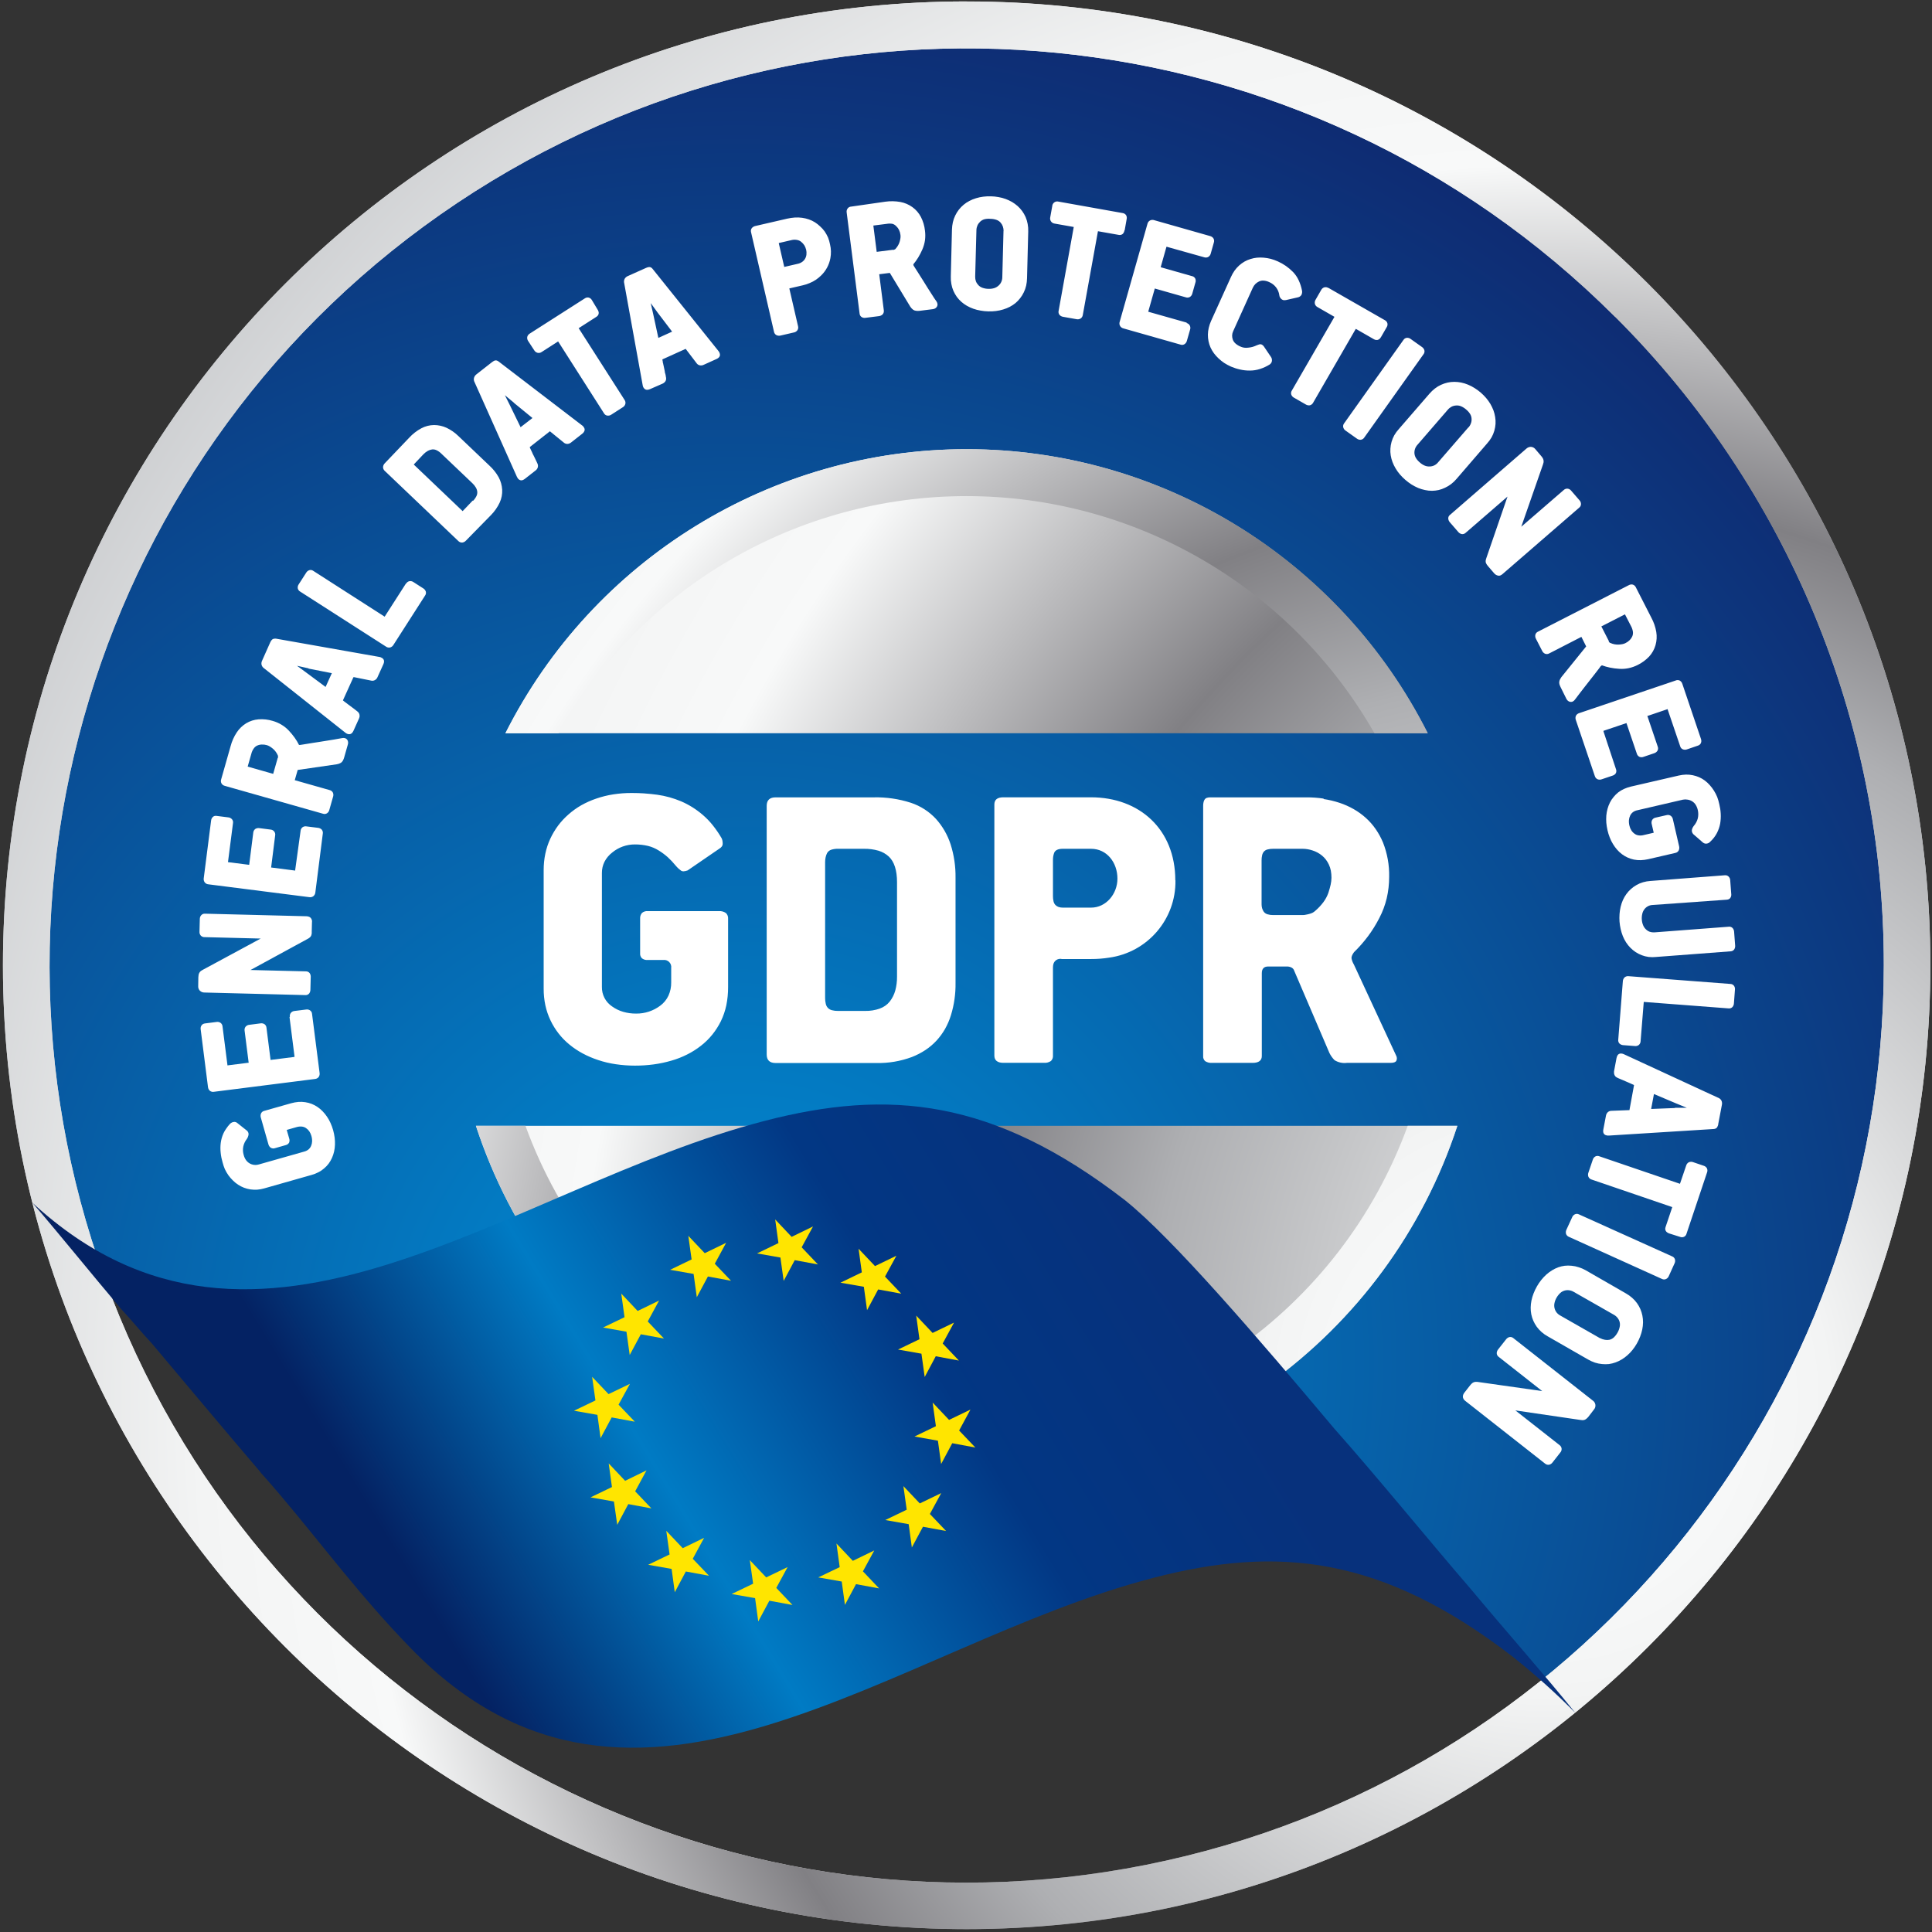 <svg xmlns="http://www.w3.org/2000/svg" width="421" height="421" viewBox="0 0 421 421"><rect x="0" y="0" width="421" height="421" fill="#333333" stroke="none"/><defs><radialGradient id="gdpr-2-a" cx="38.002%" cy="80.001%" r="104.073%" fx="38.002%" fy="80.001%" gradientTransform="matrix(.888 0 0 1 .043 0)"><stop offset="0%" stop-color="#008FD7"></stop><stop offset="100%" stop-color="#121057"></stop></radialGradient><radialGradient id="gdpr-2-b" cx="101.012%" cy="72.008%" r="104.214%" fx="101.012%" fy="72.008%" gradientTransform="scale(1 1)"><stop offset="0%" stop-color="#C3C5C8"></stop><stop offset="10%" stop-color="#F8F9F9"></stop><stop offset="16%" stop-color="#F3F4F4"></stop><stop offset="39%" stop-color="#AEAFB2"></stop><stop offset="49%" stop-color="#818084"></stop><stop offset="67%" stop-color="#F8F9F9"></stop><stop offset="76%" stop-color="#F3F4F4"></stop><stop offset="100%" stop-color="#C3C5C8"></stop></radialGradient><radialGradient id="gdpr-2-c" cx="81.007%" cy="72.005%" r="91.055%" fx="81.007%" fy="72.005%" gradientTransform="scale(1 1)"><stop offset="0%" stop-color="#C3C5C8"></stop><stop offset="10%" stop-color="#F8F9F9"></stop><stop offset="16%" stop-color="#F3F4F4"></stop><stop offset="39%" stop-color="#AEAFB2"></stop><stop offset="49%" stop-color="#818084"></stop><stop offset="67%" stop-color="#F8F9F9"></stop><stop offset="76%" stop-color="#F3F4F4"></stop><stop offset="100%" stop-color="#C3C5C8"></stop></radialGradient><linearGradient id="gdpr-2-d" x1="79.562%" x2="23.567%" y1="41.571%" y2="59.164%"><stop offset="0%" stop-color="#07317C"></stop><stop offset="31%" stop-color="#023784"></stop><stop offset="67%" stop-color="#007BC4"></stop><stop offset="100%" stop-color="#042263"></stop></linearGradient></defs><g fill="none" fill-rule="evenodd"><path fill="url(#gdpr-2-a)" d="M210.64,0.43 C326.58,0.43 420.56,94.43 420.56,210.36 C420.624,273.511 392.197,333.321 343.19,373.15 C267.75,289.51 233.3,341.68 183.04,341.68 C84.99,341.68 29.04,285.86 7.16,262.2 C2.866,245.255 0.699,227.841 0.71,210.36 C0.71,94.42 94.7,0.43 210.64,0.43 Z"></path><path fill="url(#gdpr-2-b)" d="M351.94,69.05 C284.512,1.649 178.863,-8.735 99.602,44.247 C20.342,97.23 -10.455,198.823 26.047,286.897 C62.548,374.971 156.181,424.996 249.683,406.379 C343.186,387.762 410.517,305.688 410.5,210.35 C410.568,157.338 389.503,106.486 351.97,69.05 L351.94,69.05 Z M210.64,97.88 C253.133,97.891 291.997,121.833 311.12,159.78 L110.12,159.78 C129.253,121.838 168.117,97.899 210.61,97.88 L210.64,97.88 Z M317.57,245.33 C302.417,291.551 259.281,322.803 210.64,322.803 C161.999,322.803 118.863,291.551 103.71,245.33 L317.57,245.33 Z M210.64,0.31 C326.64,0.31 420.64,94.31 420.64,210.31 C420.64,326.31 326.64,420.36 210.64,420.36 C94.64,420.36 0.64,326.36 0.64,210.36 C0.64,94.36 94.63,0.31 210.64,0.31 Z"></path><path fill="url(#gdpr-2-c)" d="M351.94,69.05 C284.512,1.649 178.863,-8.735 99.602,44.247 C20.342,97.23 -10.455,198.823 26.047,286.897 C62.548,374.971 156.181,424.996 249.683,406.379 C343.186,387.762 410.517,305.688 410.5,210.35 C410.568,157.338 389.503,106.486 351.97,69.05 L351.94,69.05 Z M210.64,97.88 C253.133,97.891 291.997,121.833 311.12,159.78 L299.5,159.78 C281.303,127.834 247.365,108.107 210.6,108.107 C173.835,108.107 139.897,127.834 121.7,159.78 L110.15,159.78 C129.283,121.838 168.147,97.899 210.64,97.88 Z M317.57,245.33 C302.417,291.551 259.281,322.803 210.64,322.803 C161.999,322.803 118.863,291.551 103.71,245.33 L114.5,245.33 C129.222,285.726 167.63,312.607 210.625,312.607 C253.62,312.607 292.028,285.726 306.75,245.33 L317.57,245.33 Z M210.64,0.33 C326.64,0.33 420.64,94.33 420.64,210.33 C420.64,326.33 326.64,420.38 210.64,420.38 C94.64,420.38 0.64,326.38 0.64,210.38 C0.64,94.38 94.63,0.31 210.64,0.31 L210.64,0.33 Z"></path><path fill="#FFF" d="M357.5 226.9C357.489 227.213 357.347 227.506 357.11 227.71 356.865 227.898 356.556 227.981 356.25 227.94L353.75 227.75C353.444 227.738 353.151 227.622 352.92 227.42 352.694 227.198 352.587 226.883 352.63 226.57L353.63 213.84C353.642 213.52 353.774 213.217 354 212.99 354.244 212.776 354.568 212.678 354.89 212.72L377.06 214.41C377.371 214.413 377.663 214.561 377.85 214.81 378.027 215.055 378.103 215.36 378.06 215.66L377.84 218.61C377.831 218.91 377.722 219.199 377.53 219.43 377.314 219.66 377.003 219.775 376.69 219.74L358.24 218.33 358.19 218.33 357.5 226.9zM360.02 197.21C359.694 197.233 359.377 197.325 359.09 197.48 358.798 197.638 358.542 197.856 358.34 198.12L358.34 198.12C358.111 198.414 357.95 198.756 357.87 199.12 357.768 199.538 357.734 199.971 357.77 200.4 357.797 200.827 357.895 201.246 358.06 201.64 358.198 201.974 358.406 202.274 358.67 202.52 358.912 202.756 359.202 202.937 359.52 203.05 359.843 203.154 360.182 203.195 360.52 203.17L376.7 201.94C377.013 201.897 377.328 202.004 377.55 202.23 377.752 202.461 377.868 202.754 377.88 203.06L378.1 205.98C378.14 206.278 378.08 206.58 377.93 206.84 377.756 207.112 377.462 207.283 377.14 207.3L360.89 208.53C360.348 208.591 359.802 208.591 359.26 208.53 358.744 208.461 358.237 208.334 357.75 208.15 357.284 207.97 356.839 207.742 356.42 207.47 356.01 207.195 355.628 206.881 355.28 206.53L355.28 206.53C354.927 206.174 354.612 205.782 354.34 205.36 354.062 204.926 353.824 204.467 353.63 203.99 353.436 203.496 353.279 202.988 353.16 202.47 353.04 201.936 352.956 201.395 352.91 200.85 352.87 200.297 352.87 199.743 352.91 199.19 352.948 198.658 353.028 198.129 353.15 197.61 353.269 197.106 353.433 196.615 353.64 196.14 353.844 195.682 354.096 195.246 354.39 194.84L354.39 194.84C354.68 194.433 355.015 194.061 355.39 193.73 355.76 193.396 356.166 193.105 356.6 192.86 357.05 192.598 357.53 192.393 358.03 192.25 358.551 192.098 359.088 192.005 359.63 191.97L375.85 190.73 375.85 190.73C376.165 190.689 376.48 190.801 376.7 191.03 376.909 191.252 377.027 191.545 377.03 191.85L377.03 191.85 377.25 194.76C377.27 194.893 377.27 195.027 377.25 195.16 377.23 195.292 377.189 195.42 377.13 195.54 377.051 195.7 376.926 195.833 376.77 195.92 376.622 195.991 376.463 196.035 376.3 196.05L360.02 197.21zM374.65 175.24C374.73 175.59 374.8 175.94 374.85 176.24 374.9 176.54 374.94 176.95 374.96 177.31 374.98 177.673 374.98 178.037 374.96 178.4 374.939 178.759 374.899 179.116 374.84 179.47 374.773 179.83 374.679 180.184 374.56 180.53 374.439 180.872 374.295 181.206 374.13 181.53L374.13 181.53C373.946 181.881 373.732 182.216 373.49 182.53 373.238 182.852 372.96 183.153 372.66 183.43L372.66 183.43C372.561 183.537 372.446 183.628 372.32 183.7 372.187 183.764 372.046 183.808 371.9 183.83 371.721 183.858 371.538 183.838 371.37 183.77 371.212 183.703 371.069 183.604 370.95 183.48L368.95 181.74 368.95 181.74 368.95 181.74C368.838 181.6 368.753 181.441 368.7 181.27 368.655 181.093 368.655 180.907 368.7 180.73 368.732 180.602 368.779 180.477 368.84 180.36 368.902 180.237 368.976 180.12 369.06 180.01L369.06 180.01C369.484 179.534 369.793 178.966 369.96 178.35 370.106 177.739 370.106 177.101 369.96 176.49 369.868 176.086 369.709 175.701 369.49 175.35 369.298 175.057 369.046 174.808 368.75 174.62 368.446 174.429 368.105 174.303 367.75 174.25 367.42 174.187 367.08 174.187 366.75 174.25L356.75 176.57C356.422 176.637 356.111 176.774 355.84 176.97 355.586 177.163 355.38 177.413 355.24 177.7L355.24 177.7C355.084 178.013 354.989 178.352 354.96 178.7 354.93 179.113 354.967 179.529 355.07 179.93 355.147 180.285 355.286 180.623 355.48 180.93 355.655 181.217 355.886 181.465 356.16 181.66 356.414 181.856 356.713 181.983 357.03 182.03 357.407 182.088 357.792 182.068 358.16 181.97L360.36 181.46 359.93 179.6C359.842 179.301 359.87 178.979 360.01 178.7 360.17 178.421 360.444 178.228 360.76 178.17L363.17 177.62C363.477 177.533 363.807 177.588 364.07 177.77 364.319 177.958 364.487 178.233 364.54 178.54L365.88 184.35C365.969 184.661 365.948 184.993 365.82 185.29 365.673 185.587 365.395 185.798 365.07 185.86L359.14 187.23C358.614 187.347 358.078 187.417 357.54 187.44 357.033 187.453 356.527 187.41 356.03 187.31 355.558 187.213 355.098 187.062 354.66 186.86 354.224 186.663 353.812 186.418 353.43 186.13 353.04 185.834 352.681 185.499 352.36 185.13 352.032 184.753 351.737 184.348 351.48 183.92 351.201 183.471 350.967 182.995 350.78 182.5 350.575 181.987 350.411 181.459 350.29 180.92 350.167 180.383 350.08 179.839 350.03 179.29 349.99 178.764 349.99 178.236 350.03 177.71 350.077 177.21 350.167 176.715 350.3 176.23 350.428 175.764 350.602 175.312 350.82 174.88 351.033 174.449 351.298 174.046 351.61 173.68 351.907 173.312 352.242 172.977 352.61 172.68 353.008 172.373 353.441 172.115 353.9 171.91 354.383 171.692 354.885 171.522 355.4 171.4L365.84 168.99C366.349 168.876 366.868 168.809 367.39 168.79 367.89 168.781 368.39 168.828 368.88 168.93 369.351 169.025 369.81 169.169 370.25 169.36 370.689 169.553 371.105 169.795 371.49 170.08L371.49 170.08C371.884 170.374 372.246 170.71 372.57 171.08 372.905 171.449 373.207 171.847 373.47 172.27 373.751 172.711 373.992 173.176 374.19 173.66 374.384 174.174 374.538 174.702 374.65 175.24L374.65 175.24zM352.12 167.56C352.247 167.847 352.247 168.173 352.12 168.46 351.964 168.729 351.709 168.926 351.41 169.01L349.04 169.81C348.748 169.925 348.422 169.925 348.13 169.81 347.839 169.678 347.62 169.426 347.53 169.12L343.4 156.92C343.279 156.622 343.279 156.288 343.4 155.99 343.544 155.703 343.801 155.489 344.11 155.4L365.11 148.3C365.402 148.164 365.738 148.164 366.03 148.3 366.308 148.46 366.512 148.722 366.6 149.03L370.66 161.03 370.66 161.03C370.703 161.156 370.726 161.287 370.73 161.42 370.739 161.552 370.722 161.685 370.68 161.81 370.635 161.988 370.533 162.146 370.39 162.26 370.265 162.368 370.119 162.446 369.96 162.49L367.62 163.29C367.33 163.401 367.01 163.401 366.72 163.29 366.42 163.17 366.197 162.913 366.12 162.6L366.12 162.6 363.4 154.6 363.4 154.6 363.4 154.52 359.11 155.98 358.99 155.98 358.99 156.06 361.23 162.68 361.23 162.68C361.351 162.975 361.333 163.31 361.18 163.59 361.011 163.855 360.751 164.05 360.45 164.14L360.45 164.14 358.15 164.92C357.861 165.036 357.539 165.036 357.25 164.92 356.972 164.78 356.765 164.53 356.68 164.23L354.42 157.57C354.42 157.57 354.42 157.57 354.42 157.57L354.42 157.57 349.42 159.25 349.42 159.25C349.42 159.25 349.42 159.34 349.42 159.4L349.42 159.4 352.12 167.56zM350.55 139.78C350.563 139.814 350.583 139.845 350.61 139.87 350.638 139.911 350.672 139.948 350.71 139.98 350.745 140.022 350.785 140.059 350.83 140.09L350.88 140.09C351.17 140.226 351.476 140.327 351.79 140.39 352.1 140.448 352.415 140.472 352.73 140.46 353.022 140.447 353.313 140.41 353.6 140.35 353.815 140.304 354.024 140.23 354.22 140.13 354.562 139.964 354.873 139.741 355.14 139.47 355.379 139.232 355.569 138.95 355.7 138.64 355.82 138.339 355.864 138.013 355.83 137.69 355.769 137.263 355.634 136.85 355.43 136.47L354.09 133.87 354.09 133.87 354.09 133.87 348.95 136.5 348.95 136.5 350.61 139.75 350.55 139.78zM359.86 134.63C360.38 135.595 360.738 136.639 360.92 137.72 361.076 138.677 361.018 139.658 360.75 140.59 360.489 141.504 360.02 142.346 359.38 143.05 358.666 143.806 357.823 144.429 356.89 144.89 356.257 145.213 355.585 145.451 354.89 145.6 354.213 145.742 353.52 145.789 352.83 145.74 352.158 145.702 351.489 145.615 350.83 145.48 350.225 145.354 349.63 145.183 349.05 144.97L348.98 145.06 348.87 145.12 348.87 145.12C348.87 145.12 348.93 145.12 348.87 145.12 348.81 145.12 348.69 145.34 348.51 145.58L348.51 145.58C348.3 145.87 348.11 146.11 347.94 146.32 347.6 146.77 347.35 147.08 347.21 147.26L346.34 148.37 345.34 149.65 344.28 151.02 343.2 152.44 343.2 152.44C343.088 152.603 342.941 152.74 342.77 152.84 342.584 152.942 342.369 152.977 342.16 152.94 341.971 152.911 341.793 152.827 341.65 152.7 341.52 152.579 341.412 152.437 341.33 152.28L340.09 149.78C339.974 149.556 339.881 149.322 339.81 149.08 339.75 148.857 339.75 148.623 339.81 148.4 339.846 148.249 339.904 148.105 339.98 147.97 340.052 147.827 340.136 147.69 340.23 147.56L340.23 147.56 345.64 140.86 345.64 140.86 345.64 140.86 344.6 138.78 337.6 142.38C337.317 142.546 336.974 142.572 336.67 142.45 336.383 142.316 336.155 142.081 336.03 141.79L334.71 139.22C334.558 138.957 334.505 138.649 334.56 138.35 334.628 138.039 334.84 137.779 335.13 137.65L354.92 127.52 354.92 127.52C355.185 127.364 355.501 127.317 355.8 127.39 356.099 127.484 356.343 127.703 356.47 127.99L356.47 127.99 359.86 134.63zM335.84 99.37C335.965 99.509 336.075 99.659 336.17 99.82 336.263 99.969 336.324 100.136 336.35 100.31L336.35 100.31C336.375 100.466 336.375 100.624 336.35 100.78 336.323 100.937 336.279 101.092 336.22 101.24L331.5 114.78 340.75 106.78 340.75 106.78C340.978 106.564 341.287 106.455 341.6 106.48 341.903 106.524 342.178 106.681 342.37 106.92L342.37 106.92 344.16 108.99C344.382 109.213 344.508 109.515 344.51 109.83 344.511 110.15 344.358 110.451 344.1 110.64L327.41 125.1C327.268 125.226 327.106 125.327 326.93 125.4 326.733 125.469 326.517 125.469 326.32 125.4L326.32 125.4C326.174 125.36 326.035 125.295 325.91 125.21 325.786 125.126 325.675 125.025 325.58 124.91L324.31 123.44C324.204 123.328 324.107 123.207 324.02 123.08 323.944 122.969 323.877 122.852 323.82 122.73 323.747 122.56 323.719 122.374 323.74 122.19 323.763 122.009 323.807 121.831 323.87 121.66L323.87 121.66 328.5 108.21 319.35 116.13 319.35 116.13C319.112 116.347 318.785 116.436 318.47 116.37 318.182 116.291 317.926 116.123 317.74 115.89L317.74 115.89 315.96 113.84 315.96 113.84C315.755 113.619 315.625 113.339 315.59 113.04 315.558 112.72 315.694 112.406 315.95 112.21L315.95 112.21 332.59 97.78 332.59 97.78C332.861 97.524 333.217 97.378 333.59 97.37 333.985 97.392 334.35 97.585 334.59 97.9L334.59 97.9 335.84 99.37zM319.98 93.16C320.218 92.899 320.402 92.593 320.52 92.26 320.642 91.942 320.693 91.6 320.67 91.26 320.656 90.908 320.557 90.565 320.38 90.26 320.152 89.878 319.857 89.539 319.51 89.26 319.173 88.955 318.788 88.708 318.37 88.53 318.035 88.391 317.672 88.333 317.31 88.36 316.962 88.376 316.622 88.465 316.31 88.62 315.998 88.786 315.719 89.01 315.49 89.28L308.88 96.92C308.411 97.429 308.172 98.109 308.22 98.8 308.251 99.153 308.361 99.495 308.54 99.8 308.776 100.179 309.074 100.517 309.42 100.8 309.739 101.086 310.104 101.316 310.5 101.48 310.834 101.609 311.192 101.667 311.55 101.65L311.55 101.65C311.897 101.642 312.238 101.56 312.55 101.41 312.863 101.253 313.139 101.031 313.36 100.76L319.98 93.12 319.98 93.16zM317.4 104.35C317.047 104.767 316.652 105.146 316.22 105.48 315.808 105.795 315.362 106.063 314.89 106.28 314.447 106.5 313.981 106.667 313.5 106.78 313.024 106.887 312.538 106.944 312.05 106.95 311.529 106.953 311.008 106.896 310.5 106.78 309.997 106.675 309.505 106.524 309.03 106.33 308.532 106.116 308.051 105.865 307.59 105.58 306.639 104.969 305.78 104.225 305.04 103.37 304.689 102.958 304.375 102.516 304.1 102.05 303.835 101.608 303.61 101.143 303.43 100.66 303.256 100.197 303.128 99.718 303.05 99.23 302.972 98.748 302.948 98.258 302.98 97.77 303.01 97.269 303.093 96.773 303.23 96.29 303.373 95.785 303.574 95.298 303.83 94.84 304.114 94.353 304.45 93.897 304.83 93.48L311.5 85.78C311.855 85.369 312.251 84.993 312.68 84.66 313.092 84.336 313.542 84.064 314.02 83.85 314.475 83.641 314.951 83.48 315.44 83.37 315.922 83.261 316.416 83.208 316.91 83.21L316.91 83.21C317.41 83.21 317.91 83.26 318.4 83.36 318.911 83.463 319.41 83.617 319.89 83.82 320.387 84.025 320.866 84.272 321.32 84.56 321.799 84.857 322.254 85.191 322.68 85.56 323.097 85.925 323.488 86.32 323.85 86.74 324.195 87.147 324.506 87.582 324.78 88.04 325.034 88.486 325.255 88.951 325.44 89.43 325.609 89.901 325.733 90.386 325.81 90.88 325.891 91.369 325.918 91.865 325.89 92.36 325.857 92.865 325.77 93.364 325.63 93.85 325.485 94.354 325.284 94.841 325.03 95.3 324.746 95.787 324.41 96.243 324.03 96.66L317.4 104.35zM293.24 93.85C292.981 93.688 292.791 93.435 292.71 93.14 292.627 92.835 292.694 92.508 292.89 92.26L305.82 74.08 305.82 74.08C305.987 73.81 306.273 73.635 306.59 73.61 306.895 73.596 307.194 73.696 307.43 73.89L307.43 73.89 309.84 75.6C310.097 75.767 310.288 76.018 310.38 76.31 310.463 76.62 310.392 76.951 310.19 77.2L297.29 95.34 297.29 95.34C297.119 95.615 296.832 95.796 296.51 95.83 296.2 95.851 295.893 95.755 295.65 95.56L295.65 95.56 293.24 93.85zM300.95 73.42C300.886 73.539 300.809 73.649 300.72 73.75 300.629 73.845 300.524 73.925 300.41 73.99 300.246 74.082 300.056 74.117 299.87 74.09 299.705 74.067 299.545 74.013 299.4 73.93L295.5 71.69 295.42 71.69 286.14 87.76 286.14 87.76C285.992 88.042 285.73 88.246 285.42 88.32 285.11 88.366 284.794 88.298 284.53 88.13L284.53 88.13 281.99 86.67C281.717 86.534 281.504 86.303 281.39 86.02 281.281 85.724 281.318 85.394 281.49 85.13L281.49 85.13 290.79 69.04 290.79 69.04 290.79 69.04 287.1 66.92 287.1 66.92C286.813 66.774 286.602 66.512 286.52 66.2 286.456 65.886 286.517 65.56 286.69 65.29L286.69 65.29 287.89 63.2 287.89 63.2C288.034 62.916 288.286 62.703 288.59 62.61 288.879 62.541 289.184 62.587 289.44 62.74L289.44 62.74 289.49 62.74 301.79 69.78 301.79 69.78C302.059 69.919 302.255 70.167 302.33 70.46 302.392 70.75 302.334 71.053 302.17 71.3L302.17 71.3 300.95 73.42zM268.23 79.88C267.718 79.65 267.223 79.382 266.75 79.08 266.311 78.78 265.896 78.445 265.51 78.08 265.144 77.737 264.809 77.362 264.51 76.96 264.225 76.569 263.98 76.15 263.78 75.71 263.587 75.277 263.443 74.824 263.35 74.36 263.253 73.886 263.206 73.404 263.21 72.92 263.219 72.415 263.283 71.912 263.4 71.42 263.522 70.905 263.693 70.403 263.91 69.92L268.25 60.33C268.462 59.853 268.72 59.398 269.02 58.97 269.313 58.563 269.648 58.187 270.02 57.85 270.381 57.528 270.773 57.244 271.19 57 271.605 56.767 272.044 56.579 272.5 56.44 272.956 56.297 273.425 56.2 273.9 56.15 274.392 56.105 274.888 56.105 275.38 56.15 275.9 56.194 276.415 56.281 276.92 56.41 277.444 56.553 277.955 56.737 278.45 56.96 279.07 57.238 279.662 57.572 280.22 57.96 280.772 58.349 281.287 58.788 281.76 59.27 282.268 59.797 282.684 60.405 282.99 61.07 283.336 61.808 283.585 62.588 283.73 63.39L283.73 63.39C283.75 63.526 283.75 63.664 283.73 63.8 283.713 63.956 283.669 64.109 283.6 64.25 283.504 64.416 283.366 64.554 283.2 64.65 283.048 64.736 282.882 64.794 282.71 64.82L280.21 65.39 280.16 65.39C279.982 65.426 279.798 65.426 279.62 65.39 279.441 65.335 279.279 65.235 279.15 65.1 279.039 64.986 278.948 64.854 278.88 64.71 278.818 64.582 278.78 64.442 278.77 64.3L278.77 64.3C278.682 63.68 278.434 63.094 278.05 62.6 277.66 62.104 277.151 61.715 276.57 61.47 276.196 61.292 275.793 61.184 275.38 61.15 275.038 61.123 274.694 61.182 274.38 61.32 274.077 61.46 273.8 61.649 273.56 61.88 273.324 62.126 273.131 62.41 272.99 62.72L268.72 72.17C268.583 72.458 268.505 72.771 268.49 73.09 268.482 73.403 268.533 73.715 268.64 74.01 268.755 74.315 268.94 74.589 269.18 74.81 269.49 75.093 269.845 75.323 270.23 75.49 270.504 75.617 270.793 75.708 271.09 75.76 271.385 75.8 271.685 75.8 271.98 75.76 272.291 75.734 272.599 75.68 272.9 75.6 273.192 75.522 273.476 75.418 273.75 75.29L273.75 75.29 273.86 75.24 274.28 75.09C274.496 74.99 274.744 74.99 274.96 75.09 275.148 75.187 275.306 75.332 275.42 75.51L275.42 75.51 276.92 77.73C277.006 77.849 277.074 77.981 277.12 78.12 277.161 78.266 277.178 78.418 277.17 78.57 277.165 78.739 277.117 78.904 277.03 79.05 276.942 79.189 276.83 79.31 276.7 79.41L276.7 79.41C276.026 79.835 275.3 80.171 274.54 80.41 273.832 80.636 273.093 80.751 272.35 80.75 271.637 80.758 270.925 80.681 270.23 80.52 269.544 80.371 268.875 80.157 268.23 79.88L268.23 79.88zM258.56 70.39C258.866 70.46 259.125 70.661 259.27 70.94 259.407 71.217 259.428 71.537 259.33 71.83L258.64 74.24C258.571 74.545 258.389 74.813 258.13 74.99 257.863 75.165 257.529 75.202 257.23 75.09L244.83 71.57 244.83 71.57C244.519 71.501 244.249 71.31 244.08 71.04 243.918 70.761 243.885 70.425 243.99 70.12L250.04 48.78 250.04 48.78C250.111 48.464 250.315 48.194 250.6 48.04 250.886 47.898 251.218 47.877 251.52 47.98L251.52 47.98 263.69 51.44C263.82 51.475 263.945 51.529 264.06 51.6 264.171 51.673 264.272 51.76 264.36 51.86 264.471 52.005 264.54 52.178 264.56 52.36 264.577 52.525 264.56 52.692 264.51 52.85L263.84 55.22 263.84 55.22C263.776 55.522 263.596 55.788 263.34 55.96 263.068 56.129 262.735 56.169 262.43 56.07L262.43 56.07 254.27 53.78 254.27 53.78 254.18 53.78 252.95 58.13 252.95 58.26 253.03 58.26 253.03 58.26 259.75 60.17C260.066 60.23 260.334 60.438 260.47 60.73 260.587 61.022 260.587 61.348 260.47 61.64L259.81 63.98C259.738 64.282 259.552 64.544 259.29 64.71 259.019 64.864 258.694 64.893 258.4 64.79L251.64 62.87 251.64 62.87 251.64 62.87 250.21 67.92 250.21 67.92 250.36 67.97 258.63 70.31 258.56 70.39zM245.04 50.19C245.015 50.32 244.978 50.447 244.93 50.57 244.872 50.69 244.802 50.804 244.72 50.91 244.594 51.051 244.426 51.146 244.24 51.18 244.079 51.221 243.911 51.221 243.75 51.18L243.75 51.18 239.34 50.4 239.34 50.4 239.25 50.4 235.95 68.65 235.95 68.65C235.905 68.968 235.722 69.249 235.45 69.42 235.18 69.573 234.862 69.62 234.56 69.55L234.56 69.55 231.68 69.04 231.68 69.04C231.378 68.997 231.099 68.853 230.89 68.63 230.684 68.387 230.606 68.06 230.68 67.75L230.68 67.75 233.98 49.46 233.98 49.46 229.8 48.72 229.8 48.72C229.479 48.678 229.191 48.499 229.01 48.23 228.835 47.961 228.781 47.631 228.86 47.32L228.86 47.32 229.29 44.93 229.29 44.93C229.304 44.604 229.464 44.302 229.726 44.108 229.988 43.913 230.324 43.848 230.64 43.93L230.64 43.93 244.64 46.43 244.64 46.43C244.939 46.47 245.207 46.633 245.38 46.88 245.532 47.136 245.578 47.441 245.51 47.73L245.51 47.73 245.08 50.17 245.04 50.19zM218.69 50.35C218.694 50.01 218.64 49.672 218.53 49.35 218.417 49.033 218.244 48.741 218.02 48.49 217.787 48.234 217.495 48.038 217.17 47.92 216.75 47.768 216.307 47.69 215.86 47.69 215.405 47.642 214.945 47.672 214.5 47.78 214.156 47.881 213.84 48.063 213.58 48.31 213.33 48.545 213.13 48.827 212.99 49.14 212.852 49.456 212.777 49.795 212.77 50.14L212.5 60.3C212.493 60.64 212.547 60.979 212.66 61.3 212.782 61.613 212.966 61.899 213.2 62.14 213.444 62.397 213.746 62.592 214.08 62.71 214.507 62.861 214.957 62.939 215.41 62.94 215.836 62.957 216.262 62.903 216.67 62.78 217.011 62.666 217.324 62.482 217.59 62.24 217.847 62.017 218.052 61.741 218.19 61.43 218.331 61.115 218.406 60.775 218.41 60.43L218.67 50.33 218.69 50.35zM223.8 60.62C223.79 61.165 223.726 61.707 223.61 62.24 223.496 62.749 223.321 63.242 223.09 63.71L223.09 63.71C222.876 64.162 222.611 64.588 222.3 64.98 222.006 65.365 221.67 65.717 221.3 66.03 220.914 66.343 220.499 66.618 220.06 66.85 219.601 67.085 219.123 67.279 218.63 67.43 218.114 67.589 217.586 67.703 217.05 67.77 216.49 67.842 215.925 67.869 215.36 67.85 214.793 67.84 214.228 67.784 213.67 67.68 212.614 67.51 211.598 67.151 210.67 66.62 210.254 66.378 209.862 66.097 209.5 65.78 209.128 65.454 208.793 65.089 208.5 64.69 208.212 64.281 207.965 63.846 207.76 63.39 207.55 62.906 207.399 62.399 207.31 61.88 207.208 61.333 207.168 60.776 207.19 60.22L207.44 50.04C207.454 49.495 207.521 48.952 207.64 48.42 207.754 47.911 207.929 47.418 208.16 46.95L208.16 46.95C208.592 46.052 209.213 45.257 209.98 44.62 210.364 44.297 210.783 44.018 211.23 43.79 211.69 43.547 212.172 43.349 212.67 43.2 213.185 43.04 213.714 42.926 214.25 42.86 214.81 42.788 215.375 42.761 215.94 42.78 216.494 42.79 217.046 42.847 217.59 42.95 218.118 43.038 218.637 43.175 219.14 43.36 219.62 43.54 220.084 43.757 220.53 44.01 220.958 44.268 221.363 44.562 221.74 44.89 222.109 45.222 222.444 45.591 222.74 45.99 223.035 46.4 223.286 46.839 223.49 47.3 223.695 47.785 223.846 48.292 223.94 48.81 224.042 49.354 224.082 49.907 224.06 50.46L223.8 60.62zM194.6 54.46L194.7 54.46 194.85 54.41 194.85 54.41 195 54.33 195 54.33 195.05 54.33C195.273 54.098 195.471 53.843 195.64 53.57 195.805 53.304 195.935 53.018 196.03 52.72L196.03 52.72C196.116 52.439 196.179 52.151 196.22 51.86 196.245 51.641 196.245 51.419 196.22 51.2 196.176 50.822 196.071 50.454 195.91 50.11 195.763 49.804 195.56 49.529 195.31 49.3L195.31 49.3C195.091 49.057 194.812 48.878 194.5 48.78 194.077 48.703 193.643 48.703 193.22 48.78L190.31 49.15 190.31 49.15 190.31 49.15 191.04 54.88 191.04 54.88 194.66 54.42 194.6 54.46zM192.92 43.95C194.006 43.798 195.11 43.818 196.19 44.01 197.143 44.186 198.045 44.572 198.83 45.14 199.601 45.697 200.231 46.426 200.67 47.27 201.151 48.206 201.453 49.223 201.56 50.27 201.65 50.964 201.65 51.666 201.56 52.36 201.459 53.049 201.267 53.721 200.99 54.36 200.727 54.967 200.423 55.555 200.08 56.12 199.759 56.647 199.398 57.149 199 57.62L199.06 57.72 199.06 57.84 199.06 57.84C199.06 57.84 199.06 57.79 199.06 57.84L199.38 58.35 199.88 59.13 200.51 60.13 201.27 61.33 202.12 62.7C202.41 63.16 202.72 63.65 203.06 64.17 203.4 64.69 203.68 65.17 204.06 65.67L204.06 65.67C204.169 65.829 204.244 66.01 204.28 66.2 204.315 66.41 204.276 66.626 204.17 66.81 204.078 66.979 203.939 67.118 203.77 67.21 203.611 67.294 203.438 67.349 203.26 67.37L200.4 67.73C200.151 67.759 199.899 67.759 199.65 67.73 199.418 67.714 199.194 67.638 199 67.51 198.877 67.421 198.763 67.321 198.66 67.21 198.553 67.089 198.453 66.962 198.36 66.83L198.36 66.83 193.9 59.47 193.9 59.47 193.9 59.47 191.59 59.76 192.59 67.61 192.59 67.61C192.643 67.934 192.548 68.264 192.33 68.51 192.105 68.728 191.812 68.862 191.5 68.89L191.5 68.89 188.64 69.25C188.341 69.309 188.031 69.256 187.77 69.1 187.501 68.928 187.33 68.639 187.31 68.32L184.5 46.32 184.5 46.32C184.445 46.016 184.513 45.703 184.69 45.45 184.87 45.19 185.163 45.03 185.48 45.02L185.48 45.02 192.92 43.95zM175.65 54.37C175.571 54.046 175.443 53.735 175.27 53.45 175.081 53.162 174.848 52.906 174.58 52.69 174.328 52.485 174.029 52.348 173.71 52.29 173.344 52.217 172.966 52.217 172.6 52.29L169.71 52.96C169.71 52.96 169.71 52.96 169.71 52.96 169.71 52.96 169.71 52.96 169.71 53.03L170.88 58.1C170.88 58.15 170.88 58.16 170.88 58.17 170.88 58.18 170.88 58.17 170.88 58.17L173.77 57.5C174.128 57.435 174.469 57.295 174.77 57.09 175.035 56.911 175.257 56.675 175.42 56.4 175.588 56.119 175.694 55.805 175.73 55.48 175.77 55.109 175.746 54.733 175.66 54.37L175.65 54.37zM180.87 53.25C181.109 54.233 181.136 55.256 180.95 56.25 180.69 57.681 179.991 58.995 178.95 60.01 178.599 60.357 178.218 60.672 177.81 60.95 177.38 61.24 176.921 61.485 176.44 61.68 175.944 61.896 175.428 62.063 174.9 62.18L172 62.85 173.9 71.08 173.9 71.08C173.987 71.387 173.932 71.717 173.75 71.98 173.562 72.229 173.287 72.397 172.98 72.45L172.98 72.45 170.13 73.11C169.825 73.196 169.499 73.172 169.21 73.04 168.921 72.888 168.718 72.611 168.66 72.29L163.66 50.59C163.571 50.279 163.638 49.943 163.84 49.69 164.045 49.456 164.324 49.297 164.63 49.24L171.52 47.65C172.076 47.525 172.641 47.441 173.21 47.4 173.741 47.369 174.273 47.389 174.8 47.46 175.297 47.528 175.786 47.645 176.26 47.81 176.723 47.969 177.166 48.18 177.58 48.44 177.985 48.699 178.363 48.997 178.71 49.33 179.083 49.662 179.419 50.034 179.71 50.44 179.992 50.857 180.236 51.299 180.44 51.76 180.628 52.243 180.772 52.741 180.87 53.25zM143.32 68.14L141.8 66.05 142.35 68.49 142.35 68.49 143.46 73.63 146.46 72.27 143.32 68.14 143.32 68.14zM156.52 76.44C156.603 76.526 156.674 76.624 156.73 76.73 156.787 76.848 156.83 76.972 156.86 77.1 156.929 77.355 156.869 77.627 156.7 77.83 156.554 78.002 156.369 78.135 156.16 78.22L153.35 79.49C153.106 79.613 152.83 79.658 152.56 79.62 152.282 79.581 152.028 79.438 151.85 79.22L151.85 79.22 149.49 76.12 149.49 76.12 149.41 76.02 144.35 78.31 144.35 78.31 144.35 78.45C144.379 78.559 144.402 78.669 144.42 78.78 144.42 78.96 144.45 79.11 144.51 79.23 144.51 79.23 144.51 79.32 144.62 79.76L144.74 80.33 144.86 80.9C144.86 80.99 144.86 81.17 144.97 81.45 145.08 81.73 145.04 81.78 145.07 81.93 145.1 82.08 145.12 82.2 145.14 82.29 145.165 82.436 145.165 82.584 145.14 82.73 145.108 82.882 145.043 83.025 144.95 83.15 144.88 83.245 144.795 83.33 144.7 83.4 144.61 83.478 144.509 83.542 144.4 83.59L141.68 84.78C141.498 84.869 141.302 84.923 141.1 84.94 140.863 84.968 140.626 84.891 140.45 84.73L140.45 84.73C140.341 84.629 140.25 84.511 140.18 84.38 140.118 84.247 140.074 84.105 140.05 83.96L135.98 61.49 135.98 61.49 135.98 61.49C135.955 61.211 136.018 60.931 136.16 60.69 136.318 60.455 136.54 60.271 136.8 60.16L140.8 58.37 141.09 58.26 141.38 58.2C141.581 58.172 141.785 58.222 141.95 58.34 142.077 58.436 142.188 58.55 142.28 58.68L142.28 58.68 156.52 76.44zM130.21 67.44C130.286 67.551 130.346 67.673 130.39 67.8 130.438 67.925 130.465 68.057 130.47 68.19 130.471 68.376 130.415 68.557 130.31 68.71 130.212 68.848 130.086 68.964 129.94 69.05L126.17 71.47C126.17 71.47 126.11 71.47 126.1 71.52L136.1 87.15 136.1 87.15C136.285 87.411 136.344 87.741 136.26 88.05 136.171 88.352 135.966 88.607 135.69 88.76L133.23 90.34 133.23 90.34C132.98 90.518 132.675 90.6 132.37 90.57 132.055 90.532 131.776 90.346 131.62 90.07L131.62 90.07 121.62 74.4 121.62 74.4 121.62 74.4 118.04 76.7C117.778 76.891 117.445 76.957 117.13 76.88 116.821 76.794 116.558 76.589 116.4 76.31L115.09 74.31C114.909 74.051 114.837 73.731 114.89 73.42 114.969 73.113 115.167 72.85 115.44 72.69L127.44 65.02 127.44 65.02C127.687 64.846 127.995 64.784 128.29 64.85 128.578 64.929 128.823 65.12 128.97 65.38L128.97 65.38 130.21 67.44zM112.02 87.78L110.02 86.12 111.14 88.36 111.14 88.36 113.44 93.09 116.03 91.09 112.03 87.82 112.02 87.78zM126.83 92.69C126.928 92.753 127.016 92.83 127.09 92.92 127.176 93.021 127.25 93.132 127.31 93.25L127.31 93.25C127.434 93.485 127.434 93.765 127.31 94 127.212 94.204 127.064 94.379 126.88 94.51L124.46 96.41C124.249 96.585 123.992 96.697 123.72 96.73 123.442 96.752 123.165 96.674 122.94 96.51L122.94 96.51 119.94 94.07 119.94 94.07 119.83 93.98 115.46 97.41 115.46 97.41 115.46 97.54 115.6 97.84C115.66 97.97 115.72 98.11 115.8 98.26 116.19 99.08 115.71 98.06 116.03 98.75 116.03 98.75 116.03 98.85 116.28 99.27L116.28 99.27C116.43 99.58 116.51 99.75 116.54 99.8 116.57 99.85 116.65 100.04 116.78 100.3L116.78 100.3C116.88 100.49 116.95 100.64 116.99 100.74L117.14 101.07 117.14 101.07C117.199 101.209 117.229 101.359 117.23 101.51 117.233 101.661 117.206 101.81 117.15 101.95L117.15 101.95C117.108 102.063 117.047 102.167 116.97 102.26 116.902 102.358 116.818 102.442 116.72 102.51L116.72 102.51 114.42 104.31C114.263 104.444 114.084 104.549 113.89 104.62 113.666 104.7 113.419 104.682 113.21 104.57 113.082 104.497 112.967 104.402 112.87 104.29 112.783 104.175 112.709 104.051 112.65 103.92L103.32 83.07 103.32 83.07C103.23 82.804 103.23 82.516 103.32 82.25 103.414 81.983 103.584 81.75 103.81 81.58L107.22 78.91C107.3 78.841 107.387 78.781 107.48 78.73 107.564 78.678 107.65 78.631 107.74 78.59 107.929 78.515 108.141 78.515 108.33 78.59 108.48 78.649 108.619 78.734 108.74 78.84L126.83 92.69zM103.09 109.13C103.399 108.818 103.652 108.456 103.84 108.06 103.973 107.78 104.028 107.469 104 107.16 103.966 106.839 103.864 106.529 103.7 106.25 103.497 105.896 103.24 105.576 102.94 105.3L96.2 98.88C95.886 98.557 95.517 98.293 95.11 98.1 94.823 97.965 94.506 97.906 94.19 97.93 93.857 97.974 93.535 98.079 93.24 98.24 92.869 98.447 92.531 98.71 92.24 99.02L90.24 101.14C90.211 101.165 90.187 101.196 90.17 101.23L90.25 101.31 100.81 111.38 100.81 111.38 100.81 111.38 100.87 111.32 100.87 111.32 103.01 109.08 103.09 109.13zM101.56 117.78C101.348 118.026 101.052 118.187 100.73 118.23 100.402 118.249 100.083 118.121 99.86 117.88L83.86 102.63 83.86 102.63 83.86 102.63C83.608 102.416 83.466 102.1 83.47 101.77 83.493 101.455 83.632 101.159 83.86 100.94L83.86 100.94 83.86 100.94 89.16 95.39C89.921 94.559 90.817 93.862 91.81 93.33 92.669 92.87 93.626 92.627 94.6 92.62 95.543 92.626 96.474 92.834 97.33 93.23 98.275 93.683 99.14 94.288 99.89 95.02L106.66 101.47C107.457 102.198 108.133 103.048 108.66 103.99 109.11 104.83 109.373 105.758 109.43 106.71 109.478 107.673 109.292 108.634 108.89 109.51 108.421 110.508 107.789 111.42 107.02 112.21L101.56 117.78zM88.5 127.17L88.5 127.17C88.652 126.893 88.92 126.699 89.23 126.64 89.532 126.591 89.841 126.663 90.09 126.84L90.09 126.84 92.21 128.2C92.473 128.353 92.675 128.594 92.78 128.88 92.874 129.184 92.819 129.514 92.63 129.77L85.74 140.52 85.74 140.52C85.582 140.799 85.319 141.004 85.01 141.09 84.697 141.158 84.369 141.089 84.11 140.9L84.11 140.9 65.39 128.9C65.121 128.743 64.935 128.476 64.88 128.17 64.846 127.869 64.925 127.567 65.1 127.32L66.7 124.83C66.845 124.567 67.079 124.365 67.36 124.26 67.655 124.15 67.985 124.195 68.24 124.38L83.82 134.38 83.82 134.38 88.46 127.15 88.5 127.17zM67.24 145.64L64.72 145.08 66.72 146.55 66.72 146.55 70.95 149.69 72.31 146.69 67.22 145.69 67.24 145.64zM82.65 143.15C82.764 143.161 82.876 143.191 82.98 143.24 83.104 143.29 83.221 143.353 83.33 143.43 83.546 143.582 83.679 143.826 83.69 144.09 83.693 144.316 83.641 144.538 83.54 144.74L82.27 147.54C82.172 147.796 81.993 148.014 81.76 148.16 81.527 148.312 81.245 148.373 80.97 148.33L80.97 148.33 77.16 147.56 77.02 147.56 74.73 152.61 74.73 152.61 74.83 152.71 75.08 152.91 75.46 153.19 75.89 153.52 76.36 153.87 76.83 154.22 77.27 154.55 77.27 154.55 77.65 154.85 77.94 155.08C78.055 155.174 78.15 155.289 78.22 155.42 78.297 155.551 78.342 155.698 78.35 155.85L78.35 155.85C78.365 155.966 78.365 156.084 78.35 156.2 78.329 156.318 78.292 156.432 78.24 156.54L77.04 159.21C76.961 159.398 76.849 159.571 76.71 159.72 76.549 159.898 76.319 159.996 76.08 159.99 75.932 159.99 75.786 159.959 75.65 159.9 75.517 159.844 75.393 159.77 75.28 159.68L75.28 159.68 57.38 145.5 57.38 145.5 57.38 145.5C57.172 145.31 57.032 145.057 56.98 144.78 56.941 144.503 56.986 144.221 57.11 143.97L58.89 139.97C58.934 139.874 58.984 139.78 59.04 139.69 59.089 139.602 59.149 139.521 59.22 139.45 59.353 139.297 59.539 139.201 59.74 139.18 59.895 139.152 60.055 139.152 60.21 139.18L60.21 139.18 82.65 143.15zM60.58 165.17C60.58 165.17 60.58 165.11 60.58 165.07L60.58 164.92C60.585 164.863 60.585 164.807 60.58 164.75 60.586 164.734 60.586 164.716 60.58 164.7 60.46 164.398 60.302 164.112 60.11 163.85 59.932 163.592 59.72 163.36 59.48 163.16 59.258 162.971 59.02 162.8 58.77 162.65 58.58 162.539 58.379 162.448 58.17 162.38 57.804 162.272 57.422 162.225 57.04 162.24 56.695 162.248 56.354 162.327 56.04 162.47 55.747 162.606 55.496 162.816 55.31 163.08 55.056 163.428 54.872 163.822 54.77 164.24L53.97 167.05C53.97 167.05 53.97 167.05 53.97 167.05L53.97 167.05 59.53 168.63 59.53 168.63 60.53 165.12 60.58 165.17zM50.25 162.6C50.528 161.533 50.981 160.519 51.59 159.6 52.125 158.79 52.832 158.107 53.66 157.6 54.475 157.113 55.393 156.822 56.34 156.75 57.379 156.672 58.423 156.787 59.42 157.09 60.094 157.28 60.74 157.559 61.34 157.92 61.935 158.275 62.477 158.713 62.95 159.22 63.403 159.702 63.824 160.213 64.21 160.75 64.566 161.252 64.883 161.78 65.16 162.33L65.28 162.33 65.39 162.33 65.39 162.33C65.39 162.33 65.39 162.33 65.39 162.33L65.98 162.24 66.9 162.09 68.08 161.9 69.51 161.68 71.07 161.43 72.8 161.15 74.54 160.84 74.54 160.84C74.731 160.795 74.929 160.795 75.12 160.84 75.331 160.889 75.518 161.009 75.65 161.18 75.765 161.331 75.834 161.511 75.85 161.7 75.872 161.878 75.855 162.059 75.8 162.23L75.01 165.01C74.944 165.252 74.854 165.487 74.74 165.71 74.634 165.914 74.479 166.089 74.29 166.22 74.155 166.296 74.015 166.363 73.87 166.42 73.72 166.472 73.566 166.512 73.41 166.54L73.41 166.54 64.87 167.78 64.87 167.78 64.23 170.01 71.84 172.17 71.84 172.17C72.158 172.245 72.424 172.463 72.56 172.76 72.671 173.057 72.671 173.383 72.56 173.68L71.77 176.46C71.709 176.758 71.537 177.023 71.29 177.2 71.026 177.382 70.692 177.426 70.39 177.32L49.01 171.25C48.708 171.185 48.445 171.001 48.28 170.74 48.124 170.47 48.091 170.146 48.19 169.85L50.25 162.6zM65.5 181.05L65.5 181.05C65.524 180.737 65.681 180.45 65.93 180.26 66.184 180.085 66.498 180.02 66.8 180.08L66.8 180.08 69.29 180.39C69.601 180.417 69.892 180.556 70.11 180.78 70.315 181.028 70.4 181.354 70.34 181.67L68.72 194.45C68.697 194.767 68.55 195.062 68.31 195.27 68.056 195.471 67.729 195.555 67.41 195.5L45.41 192.7C45.089 192.679 44.793 192.518 44.6 192.26 44.418 191.998 44.346 191.675 44.4 191.36L46 178.81C46.017 178.676 46.05 178.545 46.1 178.42 46.158 178.297 46.232 178.183 46.32 178.08L46.32 178.08C46.44 177.94 46.601 177.842 46.78 177.8 46.942 177.769 47.108 177.769 47.27 177.8L49.72 178.11C50.029 178.135 50.318 178.274 50.53 178.5 50.747 178.738 50.836 179.065 50.77 179.38L49.69 187.78 49.69 187.87 54.18 188.44 54.31 188.44 54.31 188.37 55.19 181.43 55.19 181.43C55.219 181.111 55.383 180.82 55.64 180.63 55.906 180.468 56.223 180.407 56.53 180.46L56.53 180.46 58.94 180.77C59.25 180.789 59.539 180.933 59.74 181.17 59.937 181.414 60.018 181.732 59.96 182.04L59.08 189.04 59.13 189.04 64.33 189.71 64.33 189.71C64.33 189.71 64.33 189.61 64.33 189.55L65.5 181.05zM43.22 212.95C43.227 212.762 43.247 212.575 43.28 212.39 43.318 212.22 43.386 212.057 43.48 211.91L43.48 211.91C43.568 211.775 43.68 211.656 43.81 211.56 43.938 211.471 44.072 211.391 44.21 211.32L44.21 211.32 56.81 204.52 44.57 204.21C44.26 204.221 43.961 204.097 43.75 203.87 43.546 203.636 43.445 203.33 43.47 203.02L43.54 200.28C43.532 199.968 43.642 199.664 43.85 199.43 44.064 199.19 44.38 199.067 44.7 199.1L66.77 199.66C66.962 199.661 67.152 199.698 67.33 199.77 67.526 199.839 67.692 199.973 67.8 200.15 67.884 200.279 67.945 200.421 67.98 200.57 68.001 200.716 68.001 200.864 67.98 201.01L67.93 202.95C67.941 203.103 67.941 203.257 67.93 203.41 67.913 203.546 67.883 203.68 67.84 203.81 67.777 203.984 67.67 204.139 67.53 204.26 67.393 204.38 67.242 204.485 67.08 204.57L67.08 204.57 54.59 211.37 66.69 211.67 66.69 211.67C67.01 211.669 67.311 211.822 67.5 212.08 67.659 212.334 67.733 212.632 67.71 212.93L67.71 212.93 67.64 215.63 67.64 215.63C67.647 215.929 67.56 216.223 67.39 216.47 67.189 216.719 66.88 216.857 66.56 216.84L66.56 216.84 44.56 216.28C44.188 216.286 43.829 216.146 43.56 215.89 43.302 215.624 43.167 215.261 43.19 214.89L43.22 212.95zM63.17 221.57L63.17 221.57C63.112 221.262 63.193 220.944 63.39 220.7 63.591 220.469 63.875 220.326 64.18 220.3L64.18 220.3 66.66 219.99C66.967 219.93 67.286 219.991 67.55 220.16 67.821 220.338 67.988 220.636 68 220.96L69.64 233.78C69.692 234.093 69.624 234.415 69.45 234.68 69.252 234.937 68.953 235.097 68.63 235.12L46.63 237.91C46.312 237.973 45.983 237.892 45.73 237.69 45.494 237.475 45.347 237.178 45.32 236.86L43.73 224.31C43.71 224.177 43.71 224.043 43.73 223.91 43.749 223.776 43.793 223.647 43.86 223.53L43.86 223.53C43.947 223.372 44.075 223.241 44.23 223.15 44.376 223.074 44.536 223.026 44.7 223.01L47.15 222.7C47.457 222.64 47.776 222.701 48.04 222.87 48.303 223.056 48.468 223.349 48.49 223.67L49.56 232.07C49.56 232.07 49.56 232.13 49.56 232.16L54.06 231.59 54.18 231.59C54.175 231.567 54.175 231.543 54.18 231.52L53.3 224.58 53.3 224.58C53.248 224.266 53.335 223.944 53.54 223.7 53.752 223.468 54.046 223.329 54.36 223.31L54.36 223.31 56.77 223C57.072 222.95 57.383 223.014 57.64 223.18 57.893 223.366 58.051 223.656 58.07 223.97L58.96 230.97C58.96 230.97 58.96 230.97 58.96 230.97L58.96 230.97 64.17 230.31 64.17 230.31C64.174 230.257 64.174 230.203 64.17 230.15L63.09 221.64 63.17 221.57zM346.14 308.71C346.023 308.855 345.892 308.989 345.75 309.11 345.622 309.23 345.473 309.325 345.31 309.39L345.31 309.39C345.159 309.443 345 309.47 344.84 309.47 344.685 309.467 344.532 309.45 344.38 309.42L344.38 309.42 330.21 307.34 339.84 314.9 339.84 314.9C340.094 315.084 340.258 315.368 340.29 315.68 340.312 315.988 340.207 316.291 340 316.52L340 316.52 338.31 318.68C338.128 318.931 337.862 319.109 337.56 319.18 337.244 319.23 336.922 319.138 336.68 318.93L319.31 305.28C319.155 305.166 319.022 305.023 318.92 304.86 318.812 304.687 318.76 304.484 318.77 304.28 318.782 304.128 318.819 303.979 318.88 303.84 318.945 303.701 319.026 303.571 319.12 303.45L320.31 301.93 320.61 301.58C320.703 301.481 320.807 301.394 320.92 301.32 321.077 301.219 321.255 301.154 321.44 301.13 321.616 301.111 321.794 301.111 321.97 301.13L321.97 301.13 336.06 303.13 326.55 295.65C326.295 295.459 326.147 295.158 326.15 294.84 326.168 294.538 326.284 294.25 326.48 294.02L328.16 291.89 328.16 291.89C328.336 291.646 328.584 291.464 328.87 291.37 329.178 291.293 329.505 291.367 329.75 291.57L329.75 291.57 347.05 305.17 347.05 305.17C347.378 305.379 347.598 305.722 347.65 306.107 347.702 306.493 347.581 306.882 347.32 307.17L347.32 307.17 346.14 308.71zM348.71 291.59C349.018 291.772 349.357 291.894 349.71 291.95 350.04 292.015 350.38 292.015 350.71 291.95 351.047 291.869 351.359 291.708 351.62 291.48 351.951 291.177 352.232 290.822 352.45 290.43 352.684 290.041 352.849 289.615 352.94 289.17 353.021 288.818 353.021 288.452 352.94 288.1 352.858 287.768 352.704 287.457 352.49 287.19 352.275 286.913 352.006 286.682 351.7 286.51L342.93 281.51C342.623 281.328 342.283 281.209 341.93 281.16 341.241 281.065 340.545 281.273 340.02 281.73 339.688 282.039 339.404 282.396 339.18 282.79 338.966 283.159 338.814 283.561 338.73 283.98 338.587 284.68 338.751 285.408 339.18 285.98 339.396 286.254 339.664 286.482 339.97 286.65L348.73 291.65 348.71 291.59zM337.24 291.19C336.763 290.927 336.317 290.612 335.91 290.25 335.519 289.906 335.167 289.521 334.86 289.1L334.86 289.1C334.571 288.692 334.323 288.257 334.12 287.8 333.924 287.35 333.776 286.881 333.68 286.4 333.585 285.916 333.542 285.423 333.55 284.93 333.559 284.413 333.616 283.897 333.72 283.39 333.83 282.862 333.984 282.343 334.18 281.84 334.386 281.313 334.63 280.802 334.91 280.31 335.456 279.346 336.151 278.475 336.97 277.73 337.356 277.388 337.771 277.08 338.21 276.81 338.632 276.552 339.077 276.334 339.54 276.16 340.003 275.996 340.483 275.882 340.97 275.82 341.468 275.765 341.972 275.765 342.47 275.82L342.47 275.82C342.991 275.864 343.505 275.971 344 276.14 344.522 276.299 345.025 276.513 345.5 276.78L354.33 281.86C354.806 282.129 355.251 282.447 355.66 282.81 356.054 283.151 356.406 283.537 356.71 283.96L356.71 283.96C357.001 284.367 357.249 284.802 357.45 285.26 357.646 285.717 357.794 286.193 357.89 286.68 357.988 287.171 358.034 287.67 358.03 288.17 358.022 288.688 357.965 289.203 357.86 289.71 357.75 290.238 357.596 290.757 357.4 291.26 357.198 291.789 356.954 292.3 356.67 292.79 356.393 293.274 356.079 293.735 355.73 294.17 355.4 294.587 355.032 294.972 354.63 295.32 354.25 295.662 353.838 295.967 353.4 296.23 352.972 296.49 352.52 296.708 352.05 296.88 351.581 297.05 351.095 297.171 350.6 297.24 350.101 297.29 349.599 297.29 349.1 297.24 348.577 297.195 348.06 297.091 347.56 296.93 347.033 296.748 346.524 296.517 346.04 296.24L337.24 291.19zM342.57 265.29C342.677 265.001 342.887 264.762 343.16 264.62 343.443 264.477 343.777 264.477 344.06 264.62L364.38 273.78 364.38 273.78C364.679 273.893 364.905 274.142 364.99 274.45 365.065 274.75 365.025 275.067 364.88 275.34L364.88 275.34 363.66 278.04 363.66 278.04C363.55 278.325 363.341 278.559 363.07 278.7 362.787 278.843 362.453 278.843 362.17 278.7L362.17 278.7 341.88 269.52C341.582 269.405 341.351 269.163 341.25 268.86 341.173 268.559 341.205 268.24 341.34 267.96L342.57 265.29zM363.74 268.78C363.613 268.74 363.492 268.683 363.38 268.61 363.268 268.543 363.166 268.459 363.08 268.36 362.958 268.217 362.884 268.038 362.87 267.85 362.863 267.683 362.89 267.516 362.95 267.36L364.38 263.11 364.38 263.11C364.383 263.083 364.383 263.057 364.38 263.03L346.82 257.03C346.514 256.94 346.262 256.721 346.13 256.43 346.019 256.137 346.019 255.813 346.13 255.52L346.13 255.52 347.07 252.75C347.15 252.455 347.335 252.199 347.59 252.03 347.862 251.865 348.196 251.839 348.49 251.96L366.08 257.96 366.08 257.96 366.08 257.96 366.08 257.96 367.44 253.96 367.44 253.96C367.532 253.65 367.75 253.393 368.04 253.25 368.336 253.134 368.664 253.134 368.96 253.25L368.96 253.25 371.26 254.03 371.26 254.03C371.566 254.119 371.822 254.328 371.97 254.61 372.092 254.901 372.092 255.229 371.97 255.52L371.97 255.52 367.5 268.86C367.423 269.154 367.217 269.396 366.94 269.52 366.665 269.636 366.355 269.636 366.08 269.52L366.08 269.52 363.74 268.78zM365 241.4L367.58 241.4 365.26 240.45 365.26 240.45 360.41 238.4 359.8 241.65 364.99 241.45 365 241.4zM350.61 247.45C350.494 247.465 350.376 247.465 350.26 247.45 350.13 247.429 350.003 247.396 349.88 247.35 349.634 247.254 349.448 247.046 349.38 246.79 349.324 246.574 349.324 246.346 349.38 246.13L349.38 246.13 349.95 243.13 349.95 243.13C349.996 242.862 350.118 242.612 350.3 242.41 350.495 242.207 350.759 242.082 351.04 242.06L351.04 242.06 354.93 241.91 355.07 241.91 356.07 236.46 356.07 236.46 355.95 236.38 355.65 236.25 355.23 236.06 354.73 235.84 354.19 235.61 353.66 235.38 353.14 235.16 353.14 235.16 352.69 234.97 352.36 234.81C352.227 234.743 352.105 234.656 352 234.55 351.904 234.434 351.829 234.302 351.78 234.16L351.78 234.16C351.738 234.048 351.714 233.93 351.71 233.81 351.695 233.694 351.695 233.576 351.71 233.46L351.71 233.46 352.25 230.58 352.25 230.58C352.286 230.381 352.353 230.188 352.45 230.01 352.564 229.797 352.765 229.644 353 229.59 353.146 229.565 353.294 229.565 353.44 229.59L353.44 229.59C353.582 229.615 353.72 229.659 353.85 229.72L374.59 239.3 374.59 239.3C374.84 239.435 375.037 239.65 375.15 239.91 375.25 240.171 375.274 240.456 375.22 240.73L375.22 240.73 374.41 244.99 374.41 244.99C374.41 245.09 374.41 245.19 374.34 245.29 374.306 245.386 374.266 245.479 374.22 245.57 374.125 245.751 373.964 245.887 373.77 245.95 373.623 246.005 373.467 246.032 373.31 246.03L373.31 246.03 350.61 247.45zM48.5 253.28C48.4 252.94 48.32 252.59 48.25 252.28 48.18 251.97 48.13 251.58 48.09 251.22 48.05 250.858 48.03 250.494 48.03 250.13 48.033 249.772 48.056 249.415 48.1 249.06 48.147 248.695 48.221 248.334 48.32 247.98 48.423 247.621 48.554 247.27 48.71 246.93 48.873 246.578 49.071 246.243 49.3 245.93 49.535 245.575 49.8 245.241 50.09 244.93 50.183 244.827 50.291 244.74 50.41 244.67 50.532 244.592 50.668 244.538 50.81 244.51L50.81 244.51C50.986 244.455 51.174 244.455 51.35 244.51 51.506 244.562 51.65 244.647 51.77 244.76L51.77 244.76 53.86 246.42 53.86 246.42 53.86 246.42C53.983 246.548 54.075 246.702 54.13 246.87 54.18 247.047 54.18 247.233 54.13 247.41 54.105 247.541 54.065 247.669 54.01 247.79 53.95 247.92 53.88 248.04 53.81 248.16L53.81 248.16C53.414 248.652 53.139 249.231 53.01 249.85 52.89 250.469 52.924 251.108 53.11 251.71 53.214 252.112 53.39 252.491 53.63 252.83 54.271 253.697 55.391 254.062 56.42 253.74L66.33 250.93C66.655 250.844 66.958 250.69 67.22 250.48 67.46 250.275 67.652 250.019 67.78 249.73 67.92 249.414 67.998 249.075 68.01 248.73 68.023 248.317 67.969 247.905 67.85 247.51 67.752 247.154 67.596 246.816 67.39 246.51 67.194 246.235 66.95 245.998 66.67 245.81 66.4 245.632 66.091 245.522 65.77 245.49 65.393 245.456 65.013 245.493 64.65 245.6L62.48 246.22 63.01 248.05C63.117 248.344 63.117 248.666 63.01 248.96 62.866 249.245 62.602 249.45 62.29 249.52L62.29 249.52 59.91 250.2C59.607 250.302 59.274 250.265 59 250.1 58.745 249.919 58.564 249.653 58.49 249.35L58.49 249.35 56.86 243.61C56.753 243.309 56.753 242.981 56.86 242.68 56.983 242.369 57.253 242.14 57.58 242.07L63.43 240.41C63.95 240.264 64.482 240.167 65.02 240.12 65.524 240.079 66.031 240.1 66.53 240.18 67.009 240.25 67.479 240.374 67.93 240.55 68.372 240.729 68.794 240.954 69.19 241.22 69.594 241.491 69.966 241.807 70.3 242.16 70.654 242.519 70.972 242.91 71.25 243.33 71.548 243.762 71.805 244.221 72.02 244.7 72.246 245.206 72.436 245.727 72.59 246.26 72.738 246.791 72.849 247.333 72.92 247.88 72.988 248.4 73.011 248.926 72.99 249.45 72.974 249.952 72.911 250.451 72.8 250.94 72.694 251.414 72.539 251.877 72.34 252.32L72.34 252.32C72.146 252.758 71.904 253.174 71.62 253.56 71.33 253.948 70.994 254.301 70.62 254.61 70.242 254.944 69.822 255.227 69.37 255.45 68.899 255.697 68.403 255.892 67.89 256.03L57.58 258.96C57.081 259.105 56.568 259.198 56.05 259.24 55.553 259.27 55.053 259.25 54.56 259.18 54.082 259.105 53.613 258.981 53.16 258.81 52.715 258.638 52.29 258.42 51.89 258.16 51.488 257.894 51.113 257.589 50.77 257.25 50.403 256.898 50.068 256.513 49.77 256.1 49.472 255.673 49.211 255.222 48.99 254.75 48.79 254.273 48.626 253.782 48.5 253.28L48.5 253.28z"></path><path fill="url(#gdpr-2-d)" d="M56.77,320.85 C58.23,322.48 59.65,324.12 61.05,325.77 L61.05,325.77 C70.32,336.7 78.66,348.05 89.68,359.33 C138.49,409.33 194.74,358.48 251.35,343.82 C278.3,336.82 301.01,338.91 329.68,361.05 C334.453,364.841 338.995,368.915 343.28,373.25 C335.93,364.18 328.28,355.61 320.87,346.7 C311.06,335.33 300.31,322.07 290.67,311.21 L290.67,311.21 C274.5,291.95 255.5,269.78 245.11,261.51 C216.38,239.33 193.63,237.25 166.63,244.25 C110.84,258.69 56.17,307.36 7.09,262.12 C13.5,269.6 19.65,277.27 26.43,285.28 C28.65,287.65 30.91,290.44 33.14,292.81 C36.46,296.74 48.76,311.45 56.77,320.81 L56.77,320.85 Z"></path><polygon fill="#FFE500" points="159.3 279.09 154.26 278.16 151.84 282.68 151.14 277.6 146.03 276.7 150.71 274.44 149.99 269.3 153.57 273.08 158.23 270.82 155.76 275.38"></polygon><polygon fill="#FFE500" points="178.23 275.53 173.18 274.6 170.77 279.12 170.06 274.03 164.97 273.13 169.63 270.88 168.92 265.73 172.5 269.52 177.16 267.26 174.69 271.8"></polygon><polygon fill="#FFE500" points="187.09 272.11 190.67 275.89 195.33 273.64 192.85 278.18 196.39 281.9 191.36 280.98 188.94 285.5 188.24 280.4 183.14 279.51 187.8 277.26"></polygon><polygon fill="#FFE500" points="203.91 295.54 201.5 300.06 200.79 294.98 195.69 294.08 200.36 291.83 199.65 286.68 203.22 290.46 207.89 288.21 205.42 292.76 208.95 296.48"></polygon><polygon fill="#FFE500" points="203.94 310.78 203.23 305.63 206.81 309.41 211.47 307.16 209 311.72 212.54 315.43 207.5 314.49 205.08 319.02 204.38 313.94 199.28 313.03"></polygon><polygon fill="#FFE500" points="197.58 328.98 196.86 323.84 200.43 327.61 205.1 325.36 202.63 329.91 206.16 333.62 201.12 332.69 198.7 337.21 198.01 332.13 192.91 331.23"></polygon><polygon fill="#FFE500" points="182.98 341.49 182.27 336.34 185.84 340.12 190.51 337.86 188.04 342.41 191.57 346.13 186.53 345.2 184.12 349.72 183.42 344.63 178.31 343.73"></polygon><polygon fill="#FFE500" points="164.11 345.1 163.39 339.96 166.96 343.73 171.63 341.48 169.16 346.02 172.69 349.74 167.65 348.81 165.23 353.33 164.54 348.25 159.44 347.35"></polygon><polygon fill="#FFE500" points="145.91 338.73 145.19 333.58 148.77 337.36 153.43 335.11 150.96 339.67 154.5 343.37 149.45 342.44 147.04 346.96 146.35 341.88 141.24 340.98"></polygon><polygon fill="#FFE500" points="128.68 326.29 133.35 324.04 132.64 318.89 136.22 322.68 140.88 320.41 138.41 324.97 141.94 328.69 136.91 327.76 134.5 332.27 133.78 327.19"></polygon><polygon fill="#FFE500" points="138.33 309.8 133.29 308.87 130.87 313.39 130.18 308.31 125.08 307.41 129.75 305.17 129.03 300.02 132.61 303.79 137.27 301.55 134.79 306.09"></polygon><polygon fill="#FFE500" points="135.38 281.89 138.95 285.67 143.62 283.4 141.15 287.96 144.68 291.68 139.64 290.75 137.22 295.27 136.51 290.19 131.41 289.28 136.09 287.03"></polygon><path fill="#FFF" d="M140.44,172.89 C139.52,172.83 138.59,172.8 137.64,172.8 C136.301,172.795 134.963,172.895 133.64,173.1 C132.389,173.293 131.157,173.598 129.96,174.01 C128.82,174.393 127.719,174.882 126.67,175.47 C125.674,176.04 124.74,176.71 123.88,177.47 C123.04,178.201 122.279,179.019 121.61,179.91 L121.61,179.91 C120.944,180.81 120.371,181.775 119.9,182.79 C119.421,183.829 119.062,184.92 118.83,186.04 C118.586,187.211 118.465,188.404 118.47,189.6 L118.47,215.44 C118.463,216.66 118.587,217.877 118.84,219.07 C119.084,220.195 119.457,221.289 119.95,222.33 C120.432,223.349 121.026,224.312 121.72,225.2 C122.406,226.086 123.191,226.892 124.06,227.6 C124.958,228.34 125.926,228.989 126.95,229.54 C128.035,230.123 129.169,230.608 130.34,230.99 C131.583,231.408 132.862,231.712 134.16,231.9 C135.554,232.107 136.961,232.211 138.37,232.21 C139.738,232.213 141.104,232.123 142.46,231.94 C143.752,231.766 145.029,231.495 146.28,231.13 C147.474,230.793 148.633,230.341 149.74,229.78 C150.802,229.25 151.807,228.613 152.74,227.88 C153.658,227.169 154.49,226.353 155.22,225.45 C155.948,224.544 156.575,223.561 157.09,222.52 C157.621,221.422 158.018,220.263 158.27,219.07 C158.537,217.754 158.667,216.413 158.66,215.07 L158.66,200.21 C158.699,199.744 158.526,199.285 158.19,198.96 C157.728,198.642 157.169,198.493 156.61,198.54 L141.16,198.54 C140.7,198.499 140.243,198.643 139.89,198.94 C139.596,199.295 139.453,199.751 139.49,200.21 L139.49,207.71 C139.452,208.119 139.594,208.525 139.88,208.82 C140.244,209.102 140.702,209.234 141.16,209.19 L144.5,209.19 C144.983,209.119 145.472,209.28 145.818,209.624 C146.164,209.969 146.328,210.456 146.26,210.94 L146.26,214.08 C146.276,215.068 146.074,216.048 145.67,216.95 C145.271,217.807 144.666,218.553 143.91,219.12 C142.388,220.278 140.522,220.894 138.61,220.87 C137.653,220.878 136.699,220.747 135.78,220.48 C134.919,220.229 134.108,219.834 133.38,219.31 C131.956,218.358 131.118,216.743 131.16,215.03 L131.16,190.23 C131.151,189.376 131.347,188.533 131.73,187.77 C132.138,186.989 132.711,186.306 133.41,185.77 C134.795,184.629 136.535,184.006 138.33,184.01 C139.296,184.003 140.259,184.11 141.2,184.33 C142.028,184.536 142.818,184.874 143.54,185.33 C144.235,185.755 144.89,186.24 145.5,186.78 C146.125,187.353 146.707,187.971 147.24,188.63 C147.431,188.855 147.634,189.069 147.85,189.27 L147.85,189.27 C148.033,189.439 148.227,189.596 148.43,189.74 C148.586,189.835 148.768,189.88 148.95,189.87 C149.255,189.847 149.555,189.779 149.84,189.67 L156.74,184.94 L156.74,184.94 C156.97,184.812 157.168,184.634 157.32,184.42 C157.428,184.261 157.484,184.072 157.48,183.88 C157.482,183.645 157.462,183.411 157.42,183.18 C157.386,183 157.329,182.825 157.25,182.66 C156.673,181.662 156.021,180.71 155.3,179.81 C154.66,179.009 153.947,178.27 153.17,177.6 C152.447,176.976 151.678,176.408 150.87,175.9 C150.09,175.413 149.274,174.985 148.43,174.62 C147.596,174.27 146.741,173.973 145.87,173.73 C144.999,173.49 144.114,173.306 143.22,173.18 C142.32,173.06 141.4,172.96 140.47,172.9 L140.44,172.89 Z M167.07,229.78 C167.07,231.02 167.72,231.64 169.02,231.64 L190.96,231.64 C193.596,231.699 196.219,231.257 198.69,230.34 C199.743,229.933 200.749,229.413 201.69,228.79 C202.567,228.203 203.373,227.515 204.09,226.74 C204.794,225.97 205.411,225.125 205.93,224.22 L205.93,224.22 C206.466,223.269 206.899,222.263 207.22,221.22 C207.919,218.937 208.257,216.558 208.22,214.17 L208.22,191.28 C208.256,188.812 207.895,186.354 207.15,184 C206.486,181.947 205.4,180.057 203.96,178.45 C202.459,176.834 200.574,175.623 198.48,174.93 C195.871,174.089 193.14,173.69 190.4,173.75 L169.02,173.75 C167.72,173.75 167.07,174.37 167.07,175.6 L167.07,229.78 Z M191.72,219.78 C190.683,220.142 189.589,220.315 188.49,220.29 L182.6,220.29 C182.162,220.298 181.725,220.248 181.3,220.14 C180.953,220.059 180.637,219.878 180.39,219.62 C180.162,219.366 180.007,219.055 179.94,218.72 L179.94,218.72 C179.843,218.317 179.796,217.904 179.8,217.49 L179.8,187.86 C179.799,187.507 179.836,187.155 179.91,186.81 C179.977,186.494 180.085,186.188 180.23,185.9 C180.433,185.546 180.761,185.282 181.15,185.16 C181.619,185.016 182.109,184.948 182.6,184.96 L188.3,184.96 C189.351,184.944 190.399,185.082 191.41,185.37 C192.255,185.617 193.032,186.055 193.68,186.65 C194.87,187.77 195.47,189.65 195.47,192.23 L195.47,212.84 C195.479,213.853 195.351,214.862 195.09,215.84 C194.852,216.698 194.452,217.503 193.91,218.21 C193.344,218.929 192.584,219.47 191.72,219.77 L191.72,219.78 Z M256.11,191.83 C256.11,180.69 248.28,173.74 237.73,173.74 L218.63,173.74 C217.33,173.74 216.68,174.26 216.68,175.31 L216.68,230.03 C216.68,231.03 217.33,231.6 218.63,231.6 L227.5,231.6 C228.034,231.641 228.566,231.5 229.01,231.2 C229.323,230.895 229.485,230.466 229.45,230.03 L229.45,210.83 C229.449,210.594 229.476,210.359 229.53,210.13 L229.53,210.13 C229.728,209.3 230.559,208.786 231.39,208.98 L237.76,208.98 C239.076,208.985 240.39,208.884 241.69,208.68 C250.073,207.523 256.275,200.292 256.14,191.83 L256.11,191.83 Z M243.5,191.46 C243.5,194.79 241.03,197.78 237.76,197.78 L231.58,197.78 C231.282,197.781 230.985,197.737 230.7,197.65 L230.7,197.65 C230.437,197.561 230.198,197.414 230,197.22 C229.783,196.992 229.634,196.708 229.57,196.4 C229.484,196.026 229.444,195.643 229.45,195.26 L229.45,187.38 C229.449,187.116 229.469,186.851 229.51,186.59 C229.555,186.338 229.622,186.09 229.71,185.85 C229.94,185.26 230.57,184.96 231.58,184.96 L237.76,184.96 C241.2,184.96 243.5,187.96 243.5,191.46 L243.5,191.46 Z M288.5,174.03 C287.226,173.838 285.939,173.745 284.65,173.75 L263.75,173.75 C263.475,173.741 263.201,173.782 262.94,173.87 C262.776,173.93 262.633,174.038 262.53,174.18 C262.406,174.358 262.318,174.558 262.27,174.77 C262.206,175.042 262.176,175.321 262.18,175.6 L262.18,230.13 C262.142,230.544 262.301,230.951 262.61,231.23 L262.61,231.23 C263.062,231.519 263.595,231.652 264.13,231.61 L272.96,231.61 C274.26,231.61 274.96,231.11 274.96,230.13 L274.96,212.08 C274.96,211.1 275.42,210.61 276.34,210.61 L280.42,210.61 C280.766,210.6 281.11,210.675 281.42,210.83 C281.716,210.978 281.937,211.242 282.03,211.56 L289.7,229.47 C289.844,229.76 290.012,230.037 290.2,230.3 C290.384,230.556 290.588,230.797 290.81,231.02 C291.612,231.521 292.562,231.729 293.5,231.61 L303,231.61 C303.71,231.61 304.13,231.45 304.28,231.14 C304.359,230.975 304.397,230.793 304.39,230.61 C304.388,230.411 304.336,230.215 304.24,230.04 L304.24,230.04 L295.03,210.19 L295.03,210.19 C294.766,209.758 294.586,209.279 294.5,208.78 C294.507,208.562 294.558,208.348 294.65,208.15 L294.65,208.15 C294.763,207.918 294.896,207.697 295.05,207.49 L295.05,207.49 L295.05,207.49 C296.165,206.407 297.192,205.237 298.12,203.99 C299.045,202.744 299.864,201.422 300.57,200.04 C301.282,198.679 301.823,197.234 302.18,195.74 C302.536,194.209 302.713,192.642 302.71,191.07 C302.764,188.512 302.308,185.97 301.37,183.59 C300.938,182.556 300.399,181.571 299.76,180.65 C299.146,179.764 298.431,178.952 297.63,178.23 C296.82,177.501 295.935,176.861 294.99,176.32 C294.005,175.758 292.967,175.296 291.89,174.94 C290.743,174.56 289.565,174.283 288.37,174.11 L288.5,174.03 Z M284.5,199.34 C284.299,199.377 284.095,199.397 283.89,199.4 L277.43,199.4 C277.014,199.409 276.598,199.352 276.2,199.23 C275.86,199.137 275.563,198.928 275.36,198.64 L275.36,198.64 C275.213,198.41 275.098,198.161 275.02,197.9 C274.947,197.629 274.91,197.35 274.91,197.07 L274.91,187.48 C274.906,187.12 274.943,186.761 275.02,186.41 C275.077,186.115 275.204,185.837 275.39,185.6 C275.605,185.348 275.896,185.172 276.22,185.1 C276.615,185 277.022,184.953 277.43,184.96 L283.89,184.96 C284.611,184.968 285.327,185.09 286.01,185.32 C286.38,185.435 286.739,185.586 287.08,185.77 C287.434,185.96 287.769,186.185 288.08,186.44 C288.39,186.7 288.671,186.991 288.92,187.31 C289.174,187.646 289.391,188.008 289.57,188.39 C289.765,188.811 289.91,189.254 290,189.71 C290.095,190.228 290.142,190.753 290.14,191.28 C290.131,191.785 290.071,192.287 289.96,192.78 C289.84,193.32 289.67,193.93 289.45,194.6 C289.19,195.316 288.826,195.99 288.37,196.6 C287.846,197.298 287.246,197.936 286.58,198.5 C286.41,198.66 286.218,198.795 286.01,198.9 C285.766,199.015 285.512,199.106 285.25,199.17 C284.984,199.243 284.713,199.3 284.44,199.34 L284.5,199.34 Z"></path></g></svg>